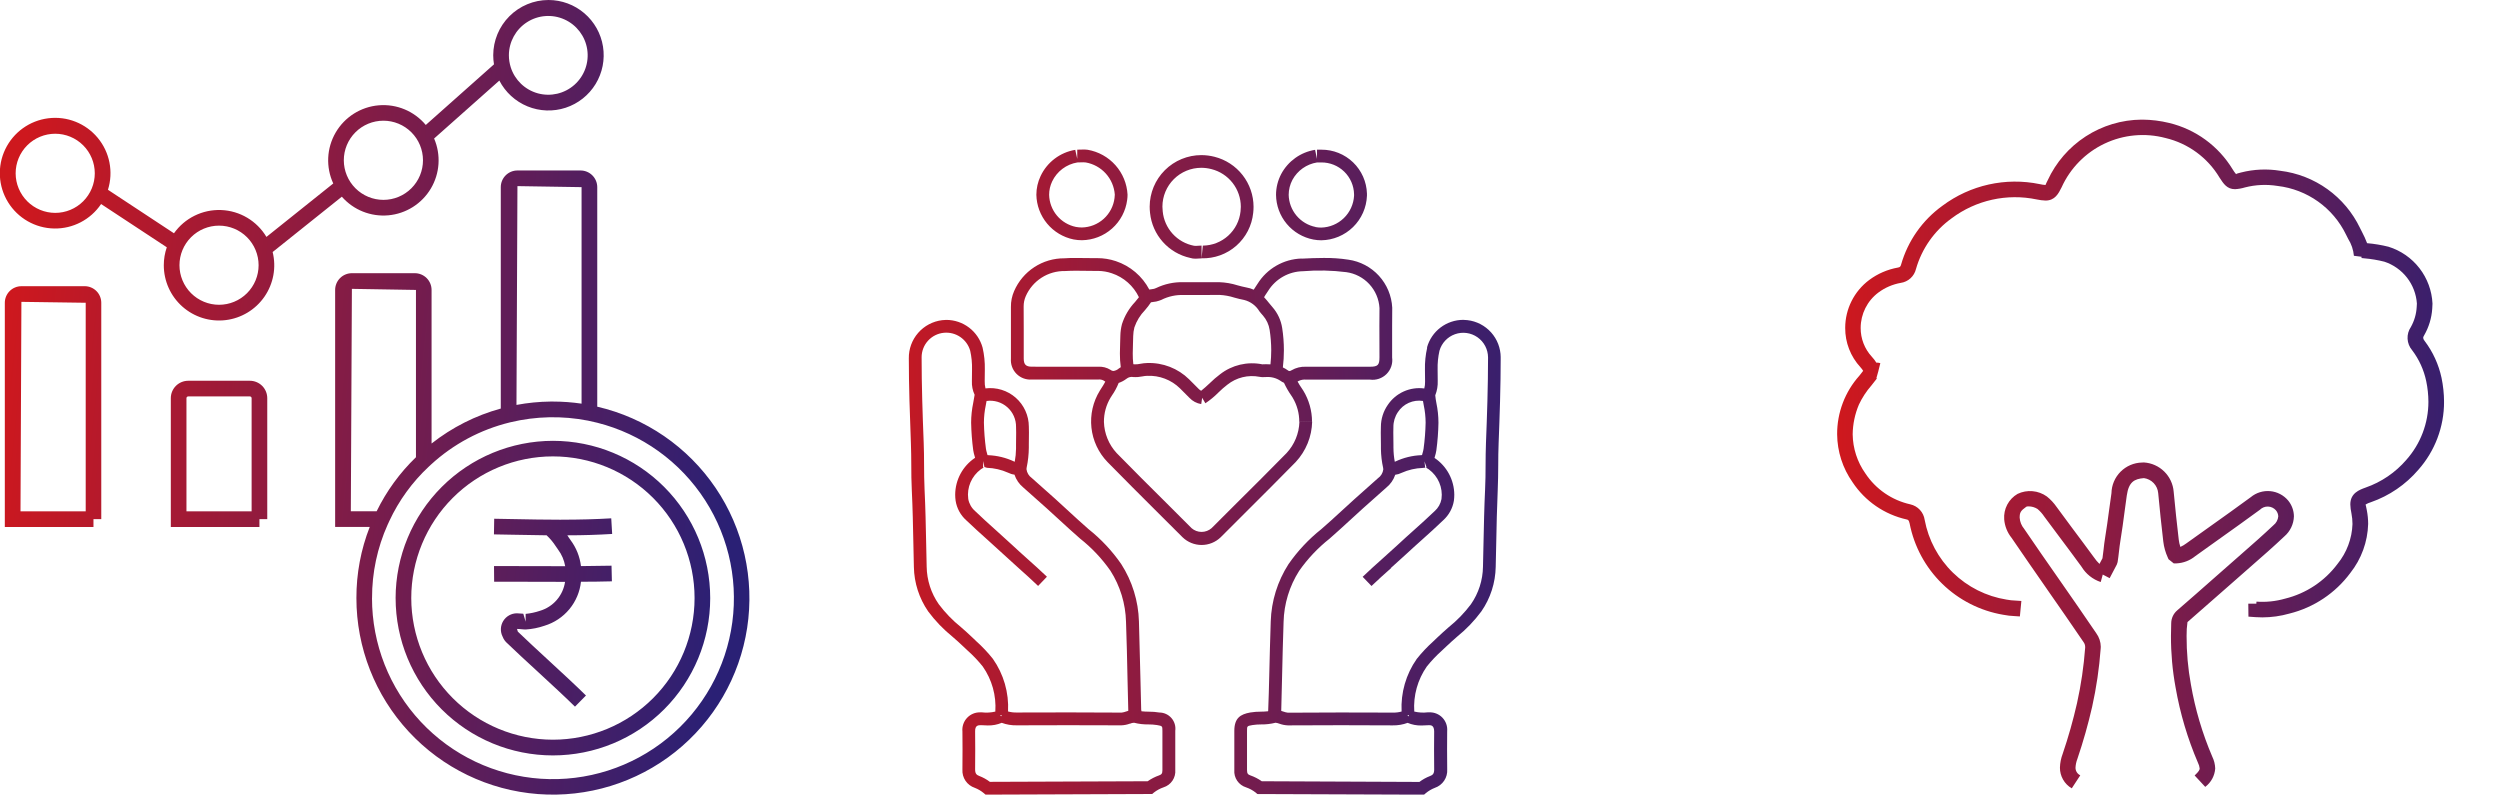 <svg xmlns="http://www.w3.org/2000/svg" xmlns:xlink="http://www.w3.org/1999/xlink" width="167.169" height="53.134" viewBox="0 0 167.169 53.134">
  <defs>
    <linearGradient id="linear-gradient" x1="-0.058" y1="1" x2="0.923" y2="1.112" gradientUnits="objectBoundingBox">
      <stop offset="0" stop-color="#ce181e"/>
      <stop offset="1" stop-color="#2a2075"/>
    </linearGradient>
    <linearGradient id="linear-gradient-2" x1="0" y1="0.9" x2="1.088" y2="0.911" xlink:href="#linear-gradient"/>
    <linearGradient id="linear-gradient-4" x1="-0.085" y1="1.168" x2="1.121" y2="1.157" xlink:href="#linear-gradient"/>
    <clipPath id="clip-path">
      <path id="Path_4753" data-name="Path 4753" d="M37.518,34.752c-1.067,0-2.131-.021-3.214-.042l-1.258-.023-.017,1.046,1.256.023c.761.016,1.513.03,2.265.038a3.9,3.9,0,0,1,.611.73c.049.077.1.149.155.224a2.567,2.567,0,0,1,.477,1.112h-.009l-3.412-.007-1.339,0,.009,1.046,1.33,0,3.412.008h0a2.383,2.383,0,0,1-1.678,1.936,4.338,4.338,0,0,1-.958.206v.524l-.156-.535c-.143-.014-.279-.024-.428-.028a1.075,1.075,0,0,0-.957,1.558,1.125,1.125,0,0,0,.332.463c.517.5,1.246,1.172,2,1.865.922.851,1.879,1.733,2.508,2.356l.735-.745c-.634-.629-1.6-1.521-2.534-2.382-.743-.685-1.466-1.353-1.992-1.861l-.031-.03-.053-.179c.1,0,.213.011.436.031l.143.007a4.749,4.749,0,0,0,1.26-.252A3.468,3.468,0,0,0,38.848,38.9q1.034,0,2.068-.028l-.025-1.046c-.68.016-1.361.024-2.043.028a3.625,3.625,0,0,0-.7-1.744c-.042-.055-.076-.109-.114-.165s-.063-.1-.1-.15c1.1,0,2.064-.034,3-.091l-.062-1.045c-1.035.062-2.1.091-3.356.091M27.5,39.993a9.472,9.472,0,1,1,9.475,9.469A9.483,9.483,0,0,1,27.5,39.993m-1.046,0A10.518,10.518,0,1,0,36.974,29.477,10.531,10.531,0,0,0,26.453,39.993M12.468,26.623a.114.114,0,0,1,.115-.115H16.71a.115.115,0,0,1,.115.115v7.569H12.468Zm.115-1.162a1.163,1.163,0,0,0-1.161,1.162v8.615h5.926v-.523h.523V26.623a1.163,1.163,0,0,0-1.161-1.162ZM1.431,20.184l4.3.061V34.192H1.371Zm0-1.046A1.109,1.109,0,0,0,.322,20.244V35.238H6.25v-.523h.522V20.244a1.109,1.109,0,0,0-1.108-1.107ZM24.878,39.993a11.92,11.92,0,0,1,1.043-4.911l.072-.154c.011-.028.024-.055.038-.084A11.774,11.774,0,0,1,28.675,31.2l.018-.016.132-.123a12.008,12.008,0,0,1,5.268-2.816l.04-.009a12.169,12.169,0,0,1,5.178-.11l.064.014a12.1,12.1,0,1,1-14.5,11.855M23.53,19.315l4.284.072V30.574a12.851,12.851,0,0,0-2.629,3.614H23.459ZM34.6,12.445l4.288.069V26.991a13.159,13.159,0,0,0-1.916-.14h-.161a13.114,13.114,0,0,0-2.276.225Zm0-1.046a1.115,1.115,0,0,0-1.114,1.115V27.319a13.077,13.077,0,0,0-4.628,2.338V19.387a1.12,1.12,0,0,0-1.121-1.119H23.53a1.12,1.12,0,0,0-1.12,1.119V35.235h2.313a12.931,12.931,0,0,0-.891,4.759,13.14,13.14,0,1,0,16.105-12.8V12.513A1.117,1.117,0,0,0,38.821,11.4ZM12,17.733a2.646,2.646,0,1,1,2.647,2.647A2.649,2.649,0,0,1,12,17.733M1.046,11.591a2.646,2.646,0,1,1,2.647,2.644,2.651,2.651,0,0,1-2.647-2.644M22.99,10.72a2.647,2.647,0,1,1,2.648,2.645A2.651,2.651,0,0,1,22.99,10.72M34.152,4.5a2.686,2.686,0,0,1-.124-.809,2.634,2.634,0,1,1,.124.809M36.674,0a3.7,3.7,0,0,0-3.693,3.694,3.741,3.741,0,0,0,.05.609L28.471,8.356a3.692,3.692,0,0,0-6.187,3.913l-4.468,3.573a3.692,3.692,0,0,0-6.183-.243L7.218,12.69a3.7,3.7,0,1,0-.458.953l4.393,2.892a3.659,3.659,0,0,0-.2,1.2,3.693,3.693,0,1,0,7.278-.883l4.627-3.7a3.692,3.692,0,0,0,6.17-3.89l4.362-3.875A3.694,3.694,0,1,0,36.674,0Z" fill="url(#linear-gradient)"/>
    </clipPath>
    <clipPath id="clip-path-2">
      <path id="Path_4758" data-name="Path 4758" d="M23.19,22.93a2.089,2.089,0,0,0-2.04,2.049L21,26.057c-.087.641-.17,1.28-.277,1.918-.043.255-.073.515-.1.774-.023.195-.046.391-.074.584l-.2.376a2.74,2.74,0,0,1-.364-.432c-.493-.677-1-1.348-1.5-2.02L17.483,25.9a3.289,3.289,0,0,0-.652-.7,1.931,1.931,0,0,0-1.959-.174,1.805,1.805,0,0,0-.894,1.7v.006a2.261,2.261,0,0,0,.494,1.234c.759,1.116,1.531,2.224,2.3,3.332l.04.057c.019.03.041.059.06.089.807,1.157,1.614,2.316,2.406,3.484a.557.557,0,0,1,.115.357V35.3a26.045,26.045,0,0,1-.546,3.72,33.564,33.564,0,0,1-.958,3.387,2.787,2.787,0,0,0-.184.925,1.591,1.591,0,0,0,.79,1.384l.57-.871a.559.559,0,0,1-.319-.513,1.878,1.878,0,0,1,.125-.585,35,35,0,0,0,.989-3.492,26.965,26.965,0,0,0,.569-3.878l.007-.13a1.559,1.559,0,0,0-.3-.9c-.828-1.222-1.671-2.433-2.514-3.643-.771-1.1-1.54-2.21-2.31-3.341a1.283,1.283,0,0,1-.3-.742c0-.34.054-.462.447-.738a.385.385,0,0,1,.154-.022,1.133,1.133,0,0,1,.591.173,2.4,2.4,0,0,1,.454.51l1,1.341c.5.668,1,1.335,1.489,2.008a2.379,2.379,0,0,0,1.285,1.027l.137-.5.461.241.48-.914.052-.161c.038-.236.065-.475.092-.713s.055-.482.095-.719c.107-.65.195-1.3.28-1.953l.146-1.068c.13-.905.5-1.111,1.147-1.162a1.107,1.107,0,0,1,.953,1c.095,1.079.218,2.155.341,3.243a3.6,3.6,0,0,0,.3,1.067l.051.115.348.277h.185a2.14,2.14,0,0,0,1.258-.487l1.561-1.115c.924-.658,1.847-1.315,2.759-1.985a.733.733,0,0,1,1.066.034.677.677,0,0,1,.161.409.851.851,0,0,1-.323.593c-.708.67-1.44,1.311-2.173,1.953l-1.728,1.52c-.841.742-1.685,1.486-2.535,2.221a1.14,1.14,0,0,0-.4.852c-.009.286-.017.571-.017.856a18.7,18.7,0,0,0,.308,3.441,22.558,22.558,0,0,0,1.5,5.046,1.076,1.076,0,0,1,.112.377c0,.081-.042.193-.337.467l.709.763a1.683,1.683,0,0,0,.667-1.23,1.948,1.948,0,0,0-.2-.8,21.621,21.621,0,0,1-1.426-4.817,17.725,17.725,0,0,1-.288-3.249,6.076,6.076,0,0,1,.059-.924q1.276-1.107,2.541-2.227L30.5,29.854c.743-.65,1.488-1.3,2.205-1.98a1.839,1.839,0,0,0,.646-1.348,1.7,1.7,0,0,0-.384-1.055,1.783,1.783,0,0,0-2.5-.227c-.91.668-1.828,1.323-2.747,1.976l-1.562,1.115a2,2,0,0,1-.4.237,2.369,2.369,0,0,1-.109-.49c-.121-1.068-.244-2.137-.339-3.206a2.131,2.131,0,0,0-1.988-1.952ZM5.566,16.814l-.117.473.125-.5ZM23.161,0a6.979,6.979,0,0,0-6.279,4.065c-.035.071-.143.286-.143.306h0a2.357,2.357,0,0,1-.39-.059,8.119,8.119,0,0,0-6.5,1.447A7.325,7.325,0,0,0,7.084,9.692c-.042.148-.08.173-.21.2a4.563,4.563,0,0,0-1.919.828,4.006,4.006,0,0,0-1.609,3.208,3.836,3.836,0,0,0,1.019,2.628,1.486,1.486,0,0,1,.182.243l-.257.328a5.834,5.834,0,0,0-1.483,3.912,5.645,5.645,0,0,0,1.034,3.212A5.866,5.866,0,0,0,7.46,26.737c.092.022.139.033.194.265a7.682,7.682,0,0,0,6.264,6.108,4.883,4.883,0,0,0,.774.089c.112.006.223.011.334.022l.1-1.034c-.127-.013-.253-.019-.381-.026a3.866,3.866,0,0,1-.61-.066,6.634,6.634,0,0,1-5.475-5.333A1.246,1.246,0,0,0,7.7,25.725a4.87,4.87,0,0,1-3-2.06,4.635,4.635,0,0,1-.854-2.628,5.266,5.266,0,0,1,.416-1.98,5.489,5.489,0,0,1,.841-1.285c.1-.13.206-.26.308-.393a.376.376,0,0,0,.059-.087c0-.007-.006-.009-.024,0l-.016,0,.133-.477.132-.53a.687.687,0,0,0-.266-.034,2.5,2.5,0,0,0-.306-.4,2.807,2.807,0,0,1-.742-1.92,2.956,2.956,0,0,1,1.189-2.372,3.537,3.537,0,0,1,1.49-.642,1.228,1.228,0,0,0,1.019-.928A6.311,6.311,0,0,1,10.462,6.6a7.074,7.074,0,0,1,5.694-1.262,3.473,3.473,0,0,0,.584.074c.633,0,.867-.466,1.075-.882a5.953,5.953,0,0,1,6.952-3.3,5.75,5.75,0,0,1,3.61,2.647c.269.415.5.774,1.036.774a2.753,2.753,0,0,0,.662-.117,5.336,5.336,0,0,1,2.179-.1,5.843,5.843,0,0,1,4.588,3.269l.135.268a2.567,2.567,0,0,1,.385,1.134l.514.066-.009.083.2.022A8.381,8.381,0,0,1,39.4,9.5a3.174,3.174,0,0,1,2.174,2.8,2.214,2.214,0,0,1-.013.227,3.073,3.073,0,0,1-.391,1.342,1.279,1.279,0,0,0,.083,1.547,5.183,5.183,0,0,1,.943,2.064,6.844,6.844,0,0,1,.148,1.394,5.84,5.84,0,0,1-1.471,3.87,6.348,6.348,0,0,1-2.735,1.862c-.4.145-1.016.364-1.016,1.123a3.18,3.18,0,0,0,.074.594,3.684,3.684,0,0,1,.071.717,4.468,4.468,0,0,1-1,2.668,6.224,6.224,0,0,1-3.508,2.323,5.5,5.5,0,0,1-1.912.2l-.009.138H30.3l.01.865.475.034c.153.01.3.016.453.016a6.687,6.687,0,0,0,1.809-.254,7.242,7.242,0,0,0,4.074-2.715,5.533,5.533,0,0,0,1.194-3.278,4.769,4.769,0,0,0-.09-.918c-.032-.164-.056-.292-.082-.381a1.376,1.376,0,0,1,.353-.155,7.377,7.377,0,0,0,3.176-2.169,6.844,6.844,0,0,0,1.718-4.544,8.009,8.009,0,0,0-.168-1.6A6.265,6.265,0,0,0,42.092,14.8a.4.4,0,0,1-.1-.206.394.394,0,0,1,.07-.176,4.1,4.1,0,0,0,.538-1.779,2.98,2.98,0,0,0,.017-.334A4.185,4.185,0,0,0,39.675,8.5a9.05,9.05,0,0,0-1.431-.238,6.455,6.455,0,0,0-.341-.753l-.127-.25a6.83,6.83,0,0,0-5.353-3.84,6.4,6.4,0,0,0-2.605.115c-.141.035-.335.084-.335.113a2.578,2.578,0,0,1-.233-.328A6.838,6.838,0,0,0,25.008.222,7.836,7.836,0,0,0,23.224,0Z" transform="translate(-2.808 -0.001)" fill="url(#linear-gradient-2)"/>
    </clipPath>
    <clipPath id="clip-path-3">
      <rect id="Rectangle_7029" data-name="Rectangle 7029" width="47.525" height="1.04" fill="url(#linear-gradient-2)"/>
    </clipPath>
    <clipPath id="clip-path-4">
      <path id="Path_4755" data-name="Path 4755" d="M14.793,38.391a.7.7,0,0,1,.27-.062,3.563,3.563,0,0,0,.955.112,3.709,3.709,0,0,1,.574.042c.364.065.364.065.365.387l0,.569,0,1.273,0,.786c0,.23-.059.292-.224.352a3.141,3.141,0,0,0-.762.391l-10.552.04a2.876,2.876,0,0,0-.711-.394c-.179-.067-.275-.154-.275-.437v0c0-.442.007-.884.007-1.327,0-.4,0-.809-.007-1.222s.221-.407.392-.41c.151.01.3.019.452.019a2.267,2.267,0,0,0,.935-.176,2.691,2.691,0,0,0,1,.168c2.3-.008,4.6-.013,6.9,0l.1,0a1.834,1.834,0,0,0,.568-.113m-8.665-.578.1,0-.048.09ZM7.04,20.861a4.492,4.492,0,0,0-1.723-.423l-.057-.007c-.012-.045-.023-.09-.036-.136a1.849,1.849,0,0,1-.068-.291,15.335,15.335,0,0,1-.135-1.742,5.683,5.683,0,0,1,.126-1.169c.017-.088.033-.181.051-.28a1.73,1.73,0,0,1,1.972,1.741c.006.123.007.243.007.367l-.008.794,0,.286a5.18,5.18,0,0,1-.087.876.149.149,0,0,1-.044-.017M6.634,37.574a5.605,5.605,0,0,0-1.015-3.521,9.585,9.585,0,0,0-1.1-1.167l-.289-.276c-.241-.232-.492-.454-.744-.674A8.535,8.535,0,0,1,2,30.4a4.5,4.5,0,0,1-.807-2.512l-.033-1.523c-.024-1.212-.049-2.423-.108-3.633-.027-.554-.029-1.105-.033-1.658,0-.487-.007-.975-.025-1.462-.077-1.995-.139-3.8-.139-5.721a1.646,1.646,0,0,1,1.488-1.638,1.665,1.665,0,0,1,1.761,1.2,5.18,5.18,0,0,1,.122,1.257l-.008.777A1.939,1.939,0,0,0,4.4,16.4c-.032.2-.064.379-.094.538a6.59,6.59,0,0,0-.14,1.322,16.4,16.4,0,0,0,.14,1.844,2.9,2.9,0,0,0,.1.422c.008.029.017.058.024.087A2.979,2.979,0,0,0,3.1,23.078a2.825,2.825,0,0,0,.029.407,2.21,2.21,0,0,0,.711,1.306c.465.447.945.877,1.424,1.307.358.322.718.644,1.071.974.33.308.668.608,1,.909.441.395.883.788,1.31,1.2l.59-.616c-.435-.417-.883-.818-1.332-1.219-.332-.3-.665-.594-.989-.9-.358-.333-.721-.659-1.084-.985-.472-.424-.945-.847-1.4-1.288a1.39,1.39,0,0,1-.456-.807,2.178,2.178,0,0,1-.02-.29,2.11,2.11,0,0,1,1.1-1.845.209.209,0,0,1-.092.024l.019-.426.073.4h0l.172.053a3.777,3.777,0,0,1,1.407.325,1.275,1.275,0,0,0,.431.132,1.869,1.869,0,0,0,.592.861q1.568,1.376,3.1,2.795c.229.211.464.416.7.623a10.132,10.132,0,0,1,2.025,2.147,6.657,6.657,0,0,1,1.042,3.416c.045,1.268.076,2.537.1,3.806l.051,2.1,0,.045-.15.047a1.349,1.349,0,0,1-.293.072h-.014q-1.754-.014-3.505-.013t-3.5.007a2.01,2.01,0,0,1-.584-.072M2.225,11.411A2.531,2.531,0,0,0,0,13.965c0,1.865.066,3.752.139,5.682.019.479.022.958.025,1.437,0,.564.007,1.128.035,1.693.058,1.2.082,2.4.106,3.608l.033,1.527a5.4,5.4,0,0,0,.957,2.974,9.391,9.391,0,0,0,1.626,1.692c.242.211.484.423.713.645l.3.282a8.749,8.749,0,0,1,1.01,1.063,4.709,4.709,0,0,1,.84,3.015h0a2.569,2.569,0,0,1-.9.051l-.109,0a1.168,1.168,0,0,0-1.191,1.283q.007.6.007,1.2c0,.441,0,.881-.007,1.343a1.211,1.211,0,0,0,.828,1.222,2.145,2.145,0,0,1,.6.354l.118.1,11.144-.042.117-.1a2.217,2.217,0,0,1,.638-.345,1.126,1.126,0,0,0,.788-1.171l0-.769V38.866a1.08,1.08,0,0,0-1.064-1.221,4.307,4.307,0,0,0-.71-.056,4.686,4.686,0,0,1-.484-.026c-.007-.03-.014-.063-.021-.1l-.051-2.095c-.031-1.271-.06-2.543-.1-3.815A7.493,7.493,0,0,0,14.2,27.714a10.913,10.913,0,0,0-2.186-2.333c-.229-.2-.458-.4-.682-.608Q9.8,23.348,8.222,21.964a.844.844,0,0,1-.355-.593.5.5,0,0,1,.011-.1,6.688,6.688,0,0,0,.146-1.339l0-.213.008-.794c0-.135,0-.268-.007-.4a2.582,2.582,0,0,0-2.9-2.553,1.824,1.824,0,0,1-.051-.493v-.013l.008-.75a5.954,5.954,0,0,0-.149-1.467A2.519,2.519,0,0,0,2.5,11.392a2.106,2.106,0,0,0-.28.019M23.6,42.241a3.1,3.1,0,0,0-.763-.392c-.164-.059-.223-.122-.223-.36l0-.971V38.871c0-.322,0-.322.366-.387a3.676,3.676,0,0,1,.572-.042,3.678,3.678,0,0,0,.971-.114,1.076,1.076,0,0,1,.253.064,1.841,1.841,0,0,0,.57.113l.107,0c2.3-.017,4.6-.012,6.9,0a2.7,2.7,0,0,0,1-.169,2.256,2.256,0,0,0,.936.177c.15,0,.3-.008.5-.021.11,0,.339,0,.339.421q-.006.606-.007,1.213c0,.443,0,.887.008,1.336,0,.276-.1.364-.278.431a2.925,2.925,0,0,0-.71.394Zm9.748-4.426.1,0-.054.094Zm-.943-17.864,0-.2-.009-.833c0-.12,0-.241.006-.359a1.756,1.756,0,0,1,.3-1,1.688,1.688,0,0,1,1.678-.747c.018.1.034.2.051.285a5.757,5.757,0,0,1,.126,1.163,15.313,15.313,0,0,1-.136,1.743,2.037,2.037,0,0,1-.067.29c-.013.044-.026.089-.038.137l-.058.007a4.475,4.475,0,0,0-1.719.423.16.16,0,0,1-.044.017,5.143,5.143,0,0,1-.089-.927m-.167,8.025c.335-.3.67-.6,1-.905.356-.333.72-.657,1.084-.984.475-.426.951-.853,1.414-1.3a2.25,2.25,0,0,0,.71-1.3,3.108,3.108,0,0,0,.027-.4,2.982,2.982,0,0,0-1.323-2.465c.008-.028.016-.058.024-.088a2.675,2.675,0,0,0,.1-.422,15.933,15.933,0,0,0,.14-1.844,6.529,6.529,0,0,0-.138-1.314c-.03-.161-.06-.336-.076-.519a2.363,2.363,0,0,0,.165-.976l-.007-.739a5.173,5.173,0,0,1,.123-1.262,1.656,1.656,0,0,1,3.249.442c0,1.956-.068,3.9-.139,5.72-.02.5-.022.994-.026,1.492,0,.543-.007,1.086-.033,1.629-.057,1.194-.081,2.39-.106,3.585l-.035,1.57a4.5,4.5,0,0,1-.807,2.513,8.541,8.541,0,0,1-1.489,1.536c-.25.22-.5.44-.741.671l-.29.277a9.732,9.732,0,0,0-1.1,1.167,5.62,5.62,0,0,0-1.014,3.52,2,2,0,0,1-.582.072c-2.338-.009-4.671-.014-7.009.006h-.014a1.331,1.331,0,0,1-.294-.072l-.149-.047c0-.014,0-.029,0-.044.022-.758.038-1.516.056-2.274.029-1.209.057-2.42.1-3.63a6.666,6.666,0,0,1,1.041-3.416,10.2,10.2,0,0,1,2.03-2.151c.234-.2.467-.41.695-.62q1.531-1.417,3.1-2.794a1.856,1.856,0,0,0,.6-.861,1.3,1.3,0,0,0,.429-.131,3.764,3.764,0,0,1,1.407-.326l.166-.018-.048-.425.145.413a.214.214,0,0,1-.087-.022,2.11,2.11,0,0,1,1.1,1.845,2.41,2.41,0,0,1-.019.286,1.42,1.42,0,0,1-.457.808c-.455.437-.923.857-1.392,1.277-.368.33-.736.659-1.1,1-.325.3-.655.6-.985.891-.451.4-.9.806-1.338,1.225l.592.614c.428-.412.872-.807,1.314-1.2m2.409-14.735a5.945,5.945,0,0,0-.149,1.472l.008.8a1.618,1.618,0,0,1-.052.455,2.535,2.535,0,0,0-2.442,1.1,2.579,2.579,0,0,0-.46,1.459c-.006.132-.007.265-.007.4l.009.833,0,.266a6.27,6.27,0,0,0,.148,1.252.6.6,0,0,1,.011.1.841.841,0,0,1-.358.592q-1.574,1.385-3.114,2.809c-.222.2-.45.4-.677.6a11,11,0,0,0-2.19,2.337A7.507,7.507,0,0,0,24.2,31.556c-.042,1.213-.07,2.425-.1,3.638-.018.757-.036,1.513-.071,2.338a.19.19,0,0,1-.007.029,4.442,4.442,0,0,1-.483.027,4.351,4.351,0,0,0-.707.055c-.657.119-1.063.365-1.067,1.223v1.124l0,1.5a1.122,1.122,0,0,0,.787,1.16,2.172,2.172,0,0,1,.638.346l.117.1,11.144.042.118-.1a2.169,2.169,0,0,1,.6-.354A1.224,1.224,0,0,0,36,41.438c-.007-.44-.008-.879-.008-1.319,0-.4,0-.8.006-1.226a1.16,1.16,0,0,0-1.192-1.26l-.108,0a2.543,2.543,0,0,1-.9-.052,4.718,4.718,0,0,1,.839-3.014,8.961,8.961,0,0,1,1.009-1.063l.3-.283c.23-.221.469-.431.712-.643a9.222,9.222,0,0,0,1.626-1.695,5.388,5.388,0,0,0,.959-2.974l.035-1.574c.023-1.188.048-2.376.1-3.561.026-.555.029-1.11.034-1.665,0-.488.007-.975.026-1.464.07-1.83.139-3.781.139-5.755a2.515,2.515,0,0,0-2.225-2.482,2.135,2.135,0,0,0-.282-.019,2.518,2.518,0,0,0-2.422,1.849M20.768,9.721a3.854,3.854,0,0,1,1,.181c.217.059.435.118.655.157a1.656,1.656,0,0,1,1.016.754c.079.1.159.2.245.292a1.9,1.9,0,0,1,.443.958,9.085,9.085,0,0,1,.106,1.36,8.854,8.854,0,0,1-.051.942c-.107-.007-.207-.01-.3-.01l-.247.007a3.475,3.475,0,0,0-2.821.665,6.859,6.859,0,0,0-.679.585c-.2.184-.414.388-.588.519a.635.635,0,0,1-.17-.129l-.631-.633a3.8,3.8,0,0,0-2.813-1.093,2.662,2.662,0,0,0-.454.051,1.563,1.563,0,0,1-.367.036l-.1-.008a5.6,5.6,0,0,1-.039-.717c0-.222.008-.444.016-.665.006-.167.011-.335.014-.5a2.563,2.563,0,0,1,.08-.58,3.088,3.088,0,0,1,.709-1.154,4.744,4.744,0,0,0,.4-.524.994.994,0,0,1,.15-.023,1.448,1.448,0,0,0,.393-.084l.141-.051a3.068,3.068,0,0,1,1.521-.329h0l1.183,0Zm-12.541,4.8c-.4,0-.543-.148-.543-.542l0-1.886c0-.527,0-1.051-.006-1.6a1.679,1.679,0,0,1,.14-.683,2.807,2.807,0,0,1,2.628-1.685c.245-.015.491-.021.738-.021l1.159.012.309,0a2.949,2.949,0,0,1,.924.159,3.088,3.088,0,0,1,1.81,1.6c-.082.108-.17.212-.257.317a3.865,3.865,0,0,0-.877,1.484,3.358,3.358,0,0,0-.108.781l-.014.486c-.008.232-.016.463-.016.695a6.4,6.4,0,0,0,.058.917c-.044.026-.087.055-.13.087a.684.684,0,0,1-.365.166.3.3,0,0,1-.185-.072,1.372,1.372,0,0,0-.827-.212l-2.266,0Zm17.125.249a1.979,1.979,0,0,0-.341-.2,9.47,9.47,0,0,0,.069-1.148,9.742,9.742,0,0,0-.115-1.491,2.755,2.755,0,0,0-.649-1.393c-.076-.085-.148-.175-.22-.263-.106-.132-.217-.268-.341-.4.053-.1.115-.188.176-.279l.1-.152A2.793,2.793,0,0,1,26.35,8.137a14.038,14.038,0,0,1,2.9.062,2.572,2.572,0,0,1,2.222,2.4q-.007.593-.007,1.19l.006,2.105c0,.517-.111.628-.629.629H29.773l-3.219,0a1.75,1.75,0,0,0-.964.238.277.277,0,0,1-.137.051.164.164,0,0,1-.1-.041m.908-7.483a3.591,3.591,0,0,0-2.948,1.7l-.092.139c-.051.077-.1.159-.158.245a2.014,2.014,0,0,0-.5-.151c-.195-.036-.386-.088-.579-.14a4.571,4.571,0,0,0-1.233-.211h0l-1.177,0-1.213,0a3.96,3.96,0,0,0-1.824.391l-.137.052a.775.775,0,0,1-.164.027c-.046.006-.1.012-.156.022a3.938,3.938,0,0,0-2.239-1.9,3.861,3.861,0,0,0-1.235-.2l-.262,0-1.159-.011c-.265,0-.528,0-.792.022A3.634,3.634,0,0,0,7.042,9.463a2.55,2.55,0,0,0-.215,1.061q.006.784,0,1.569l0,1.886a1.3,1.3,0,0,0,1.4,1.4l2.174,0,2.266,0a.629.629,0,0,1,.328.051,1.393,1.393,0,0,0,.143.09,5.261,5.261,0,0,1-.282.47l-.083.133a3.91,3.91,0,0,0,.513,4.774c1.1,1.121,2.209,2.229,3.32,3.336l1.7,1.695a1.833,1.833,0,0,0,2.546,0l1.618-1.616c1.138-1.134,2.275-2.267,3.4-3.416a4.1,4.1,0,0,0,1.1-2.7l-.853.022a3.22,3.22,0,0,1-.856,2.077C24.134,21.444,23,22.574,21.864,23.7l-1.62,1.618a1.016,1.016,0,0,1-1.337,0l-1.7-1.7C16.1,22.521,14.99,21.416,13.9,20.3a3.209,3.209,0,0,1-.854-2.087,3.107,3.107,0,0,1,.45-1.633l.081-.127a4.126,4.126,0,0,0,.455-.846,1.809,1.809,0,0,0,.521-.278.569.569,0,0,1,.472-.115,2.256,2.256,0,0,0,.6-.045,1.742,1.742,0,0,1,.314-.037h0a2.937,2.937,0,0,1,2.192.837l.631.633a1.38,1.38,0,0,0,.79.419l.063-.422.214.368a5.646,5.646,0,0,0,.882-.729,6.247,6.247,0,0,1,.585-.511,2.641,2.641,0,0,1,2.157-.529.952.952,0,0,0,.209.021l.244-.007a1.524,1.524,0,0,1,.942.251,1.114,1.114,0,0,0,.238.135,5.461,5.461,0,0,0,.479.838l.094.144a3.121,3.121,0,0,1,.449,1.634l.853-.022a4,4,0,0,0-.583-2.069l-.1-.152c-.1-.146-.2-.3-.283-.456l.049-.03a.957.957,0,0,1,.531-.1l4.261,0a1.316,1.316,0,0,0,1.481-1.483l0-2.105c0-.393,0-.786.007-1.222a3.414,3.414,0,0,0-2.931-3.21,9.994,9.994,0,0,0-1.654-.115c-.465,0-.96.019-1.477.046M16.105,3.818a3.612,3.612,0,0,0,.025.424,3.438,3.438,0,0,0,2.687,3.006,1.111,1.111,0,0,0,.353.051c.077,0,.155-.007.234-.012.058,0,.115-.009.171-.009V6.423c-.077,0-.156.006-.236.011a1.058,1.058,0,0,1-.27,0,2.589,2.589,0,0,1-2.092-2.3,2.85,2.85,0,0,1-.02-.32,2.6,2.6,0,0,1,2.6-2.593,2.69,2.69,0,0,1,.67.086A2.6,2.6,0,0,1,22.2,3.828a2.562,2.562,0,0,1-.02.313,2.558,2.558,0,0,1-2.521,2.284l-.084.848a3.376,3.376,0,0,0,3.452-3.032,3.667,3.667,0,0,0,.024-.413A3.457,3.457,0,0,0,20.442.485a3.589,3.589,0,0,0-.881-.112,3.455,3.455,0,0,0-3.456,3.445M27.2,5.179a2.243,2.243,0,0,1-1.8-2.152,2.157,2.157,0,0,1,.251-1A2.279,2.279,0,0,1,27.3.863h.283a2.173,2.173,0,0,1,2.189,2.129l0,.1a2.256,2.256,0,0,1-2.2,2.127,2.114,2.114,0,0,1-.379-.035M27.294.01V.63L27.165.02A3.134,3.134,0,0,0,24.9,1.637a3.013,3.013,0,0,0-.346,1.391,3.076,3.076,0,0,0,2.5,2.991,2.876,2.876,0,0,0,.53.049,3.1,3.1,0,0,0,3.05-2.98c0-.05,0-.1,0-.141A3.031,3.031,0,0,0,27.59.01ZM11.173,5.175a2.242,2.242,0,0,1-1.791-2.15,2.071,2.071,0,0,1,.2-.888A2.276,2.276,0,0,1,11.272.863l.39-.01a1.144,1.144,0,0,1,.171.011,2.356,2.356,0,0,1,1.94,2.151,1.55,1.55,0,0,1-.018.227,2.244,2.244,0,0,1-2.181,1.97,2.195,2.195,0,0,1-.4-.037M11.662,0l-.4.009V.628L11.129.021A3.126,3.126,0,0,0,8.811,1.774a2.92,2.92,0,0,0-.283,1.25,3.116,3.116,0,0,0,2.488,2.988,2.976,2.976,0,0,0,.556.052A3.091,3.091,0,0,0,14.6,3.371a2.513,2.513,0,0,0,.025-.355,3.217,3.217,0,0,0-2.666-3A2.1,2.1,0,0,0,11.662,0Z" transform="translate(0 -0.001)" fill="url(#linear-gradient-4)"/>
    </clipPath>
  </defs>
  <g id="Group_6337" data-name="Group 6337" transform="translate(-5212.083 -13417)">
    <g id="Group_6329" data-name="Group 6329" transform="translate(5152.083 13410)">
      <g id="Group_3772" data-name="Group 3772" transform="translate(60 7)" clip-path="url(#clip-path)">
        <rect id="Rectangle_7022" data-name="Rectangle 7022" width="50.111" height="53.134" transform="translate(0 0)" fill="url(#linear-gradient)"/>
      </g>
    </g>
    <g id="Group_6331" data-name="Group 6331" transform="translate(5331.727 13424.999)">
      <g id="Group_3783" data-name="Group 3783" transform="translate(3.202 0.001)">
        <g id="Group_3782" data-name="Group 3782" clip-path="url(#clip-path-2)">
          <rect id="Rectangle_7027" data-name="Rectangle 7027" width="40.58" height="44.711" transform="translate(0 0)" fill="url(#linear-gradient-2)"/>
        </g>
      </g>
      <g id="Group_3785" data-name="Group 3785" transform="translate(0 43.758)">
        <g id="Group_3784" data-name="Group 3784" clip-path="url(#clip-path-3)">
          <rect id="Rectangle_7028" data-name="Rectangle 7028" width="47.525" height="1.04" fill="url(#linear-gradient-2)"/>
        </g>
      </g>
    </g>
    <g id="Group_6332" data-name="Group 6332" transform="translate(5272.854 13426.999)">
      <g id="Group_3776" data-name="Group 3776" transform="translate(0 0.001)" clip-path="url(#clip-path-4)">
        <rect id="Rectangle_7024" data-name="Rectangle 7024" width="39.576" height="43.134" transform="translate(0 0)" fill="url(#linear-gradient-4)"/>
      </g>
    </g>
  </g>
</svg>
